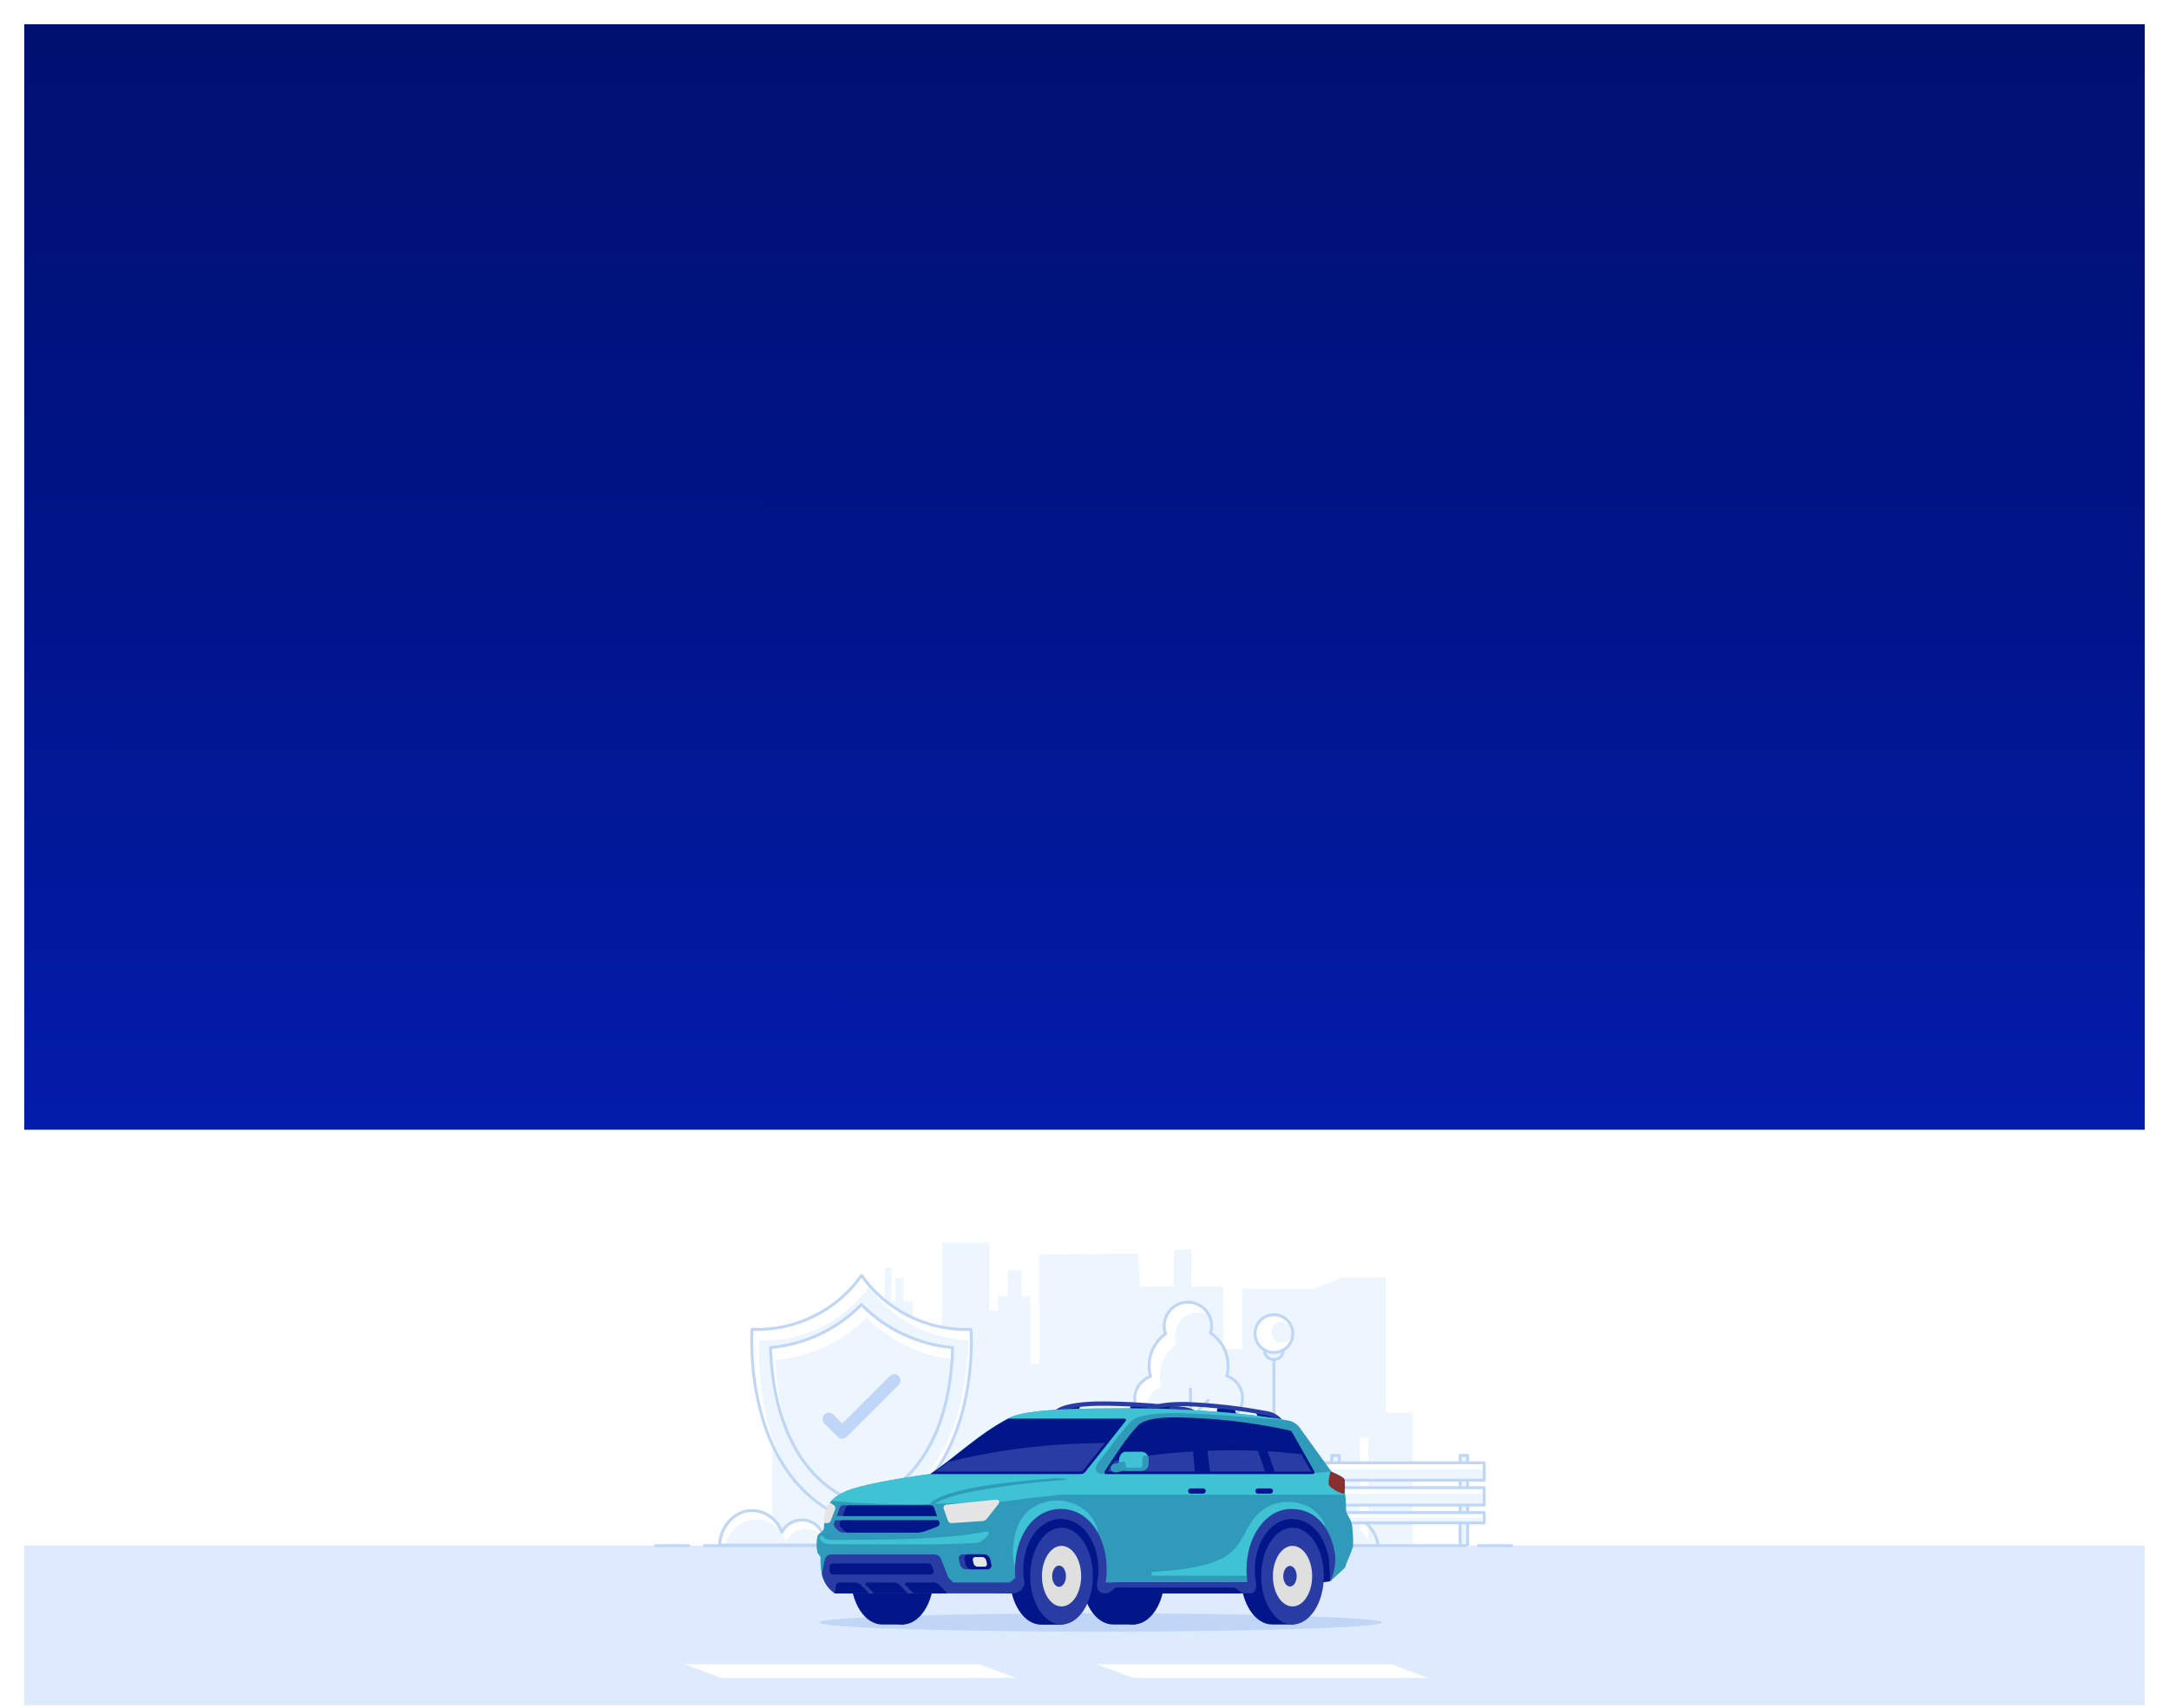 <?xml version="1.0" encoding="UTF-8"?>
<svg xmlns="http://www.w3.org/2000/svg" width="716" height="564" viewBox="0 0 716 564" fill="none">
  <rect x="8" y="371" width="700" height="192.308" fill="white"></rect>
  <g clip-path="url(#clip0_1_717)">
    <path d="M457.39 466.45V421.76H443.02L434.23 425.42H410.09V445.42H403.7V424.81H393.23V412.6H387.44V424.81H376.11L375.74 413.86L343.01 414.24L342.99 450.41H340.12V428.04H337.14V419.43H332.64V428L329.44 427.99V432.75H326.58V410.26H311.14V430.22H310.94V439.23H301.29V429.72H298.16V421.96H295.66V429.47H294.28V418.45H292.16V429.47H288.66V434.86H289.58V445.49H288.66V454.76H285.36V445.49H267.52V463.84H254.99V519.64L448.93 519.63V474.53H451.67V519.76H466.29V466.45H457.39Z" fill="#EDF5FF"></path>
    <path d="M420.53 448.9C422.253 448.9 423.65 447.503 423.65 445.78C423.65 444.057 422.253 442.66 420.53 442.66C418.807 442.66 417.41 444.057 417.41 445.78C417.41 447.503 418.807 448.9 420.53 448.9Z" fill="#EDF5FF" stroke="#BFD6F7" stroke-width="0.96" stroke-linecap="round" stroke-linejoin="round"></path>
    <path d="M420.53 501.22V448.9" stroke="#BFD6F7" stroke-width="0.96" stroke-linecap="round" stroke-linejoin="round"></path>
    <path d="M420.53 446.54C423.976 446.54 426.77 443.746 426.77 440.3C426.77 436.854 423.976 434.06 420.53 434.06C417.084 434.06 414.29 436.854 414.29 440.3C414.29 443.746 417.084 446.54 420.53 446.54Z" fill="white"></path>
    <path d="M422.16 436.43C421.467 436.658 420.861 437.095 420.426 437.681C419.991 438.267 419.748 438.973 419.729 439.703C419.711 440.432 419.918 441.149 420.323 441.757C420.728 442.364 421.311 442.831 421.992 443.094C422.672 443.357 423.418 443.403 424.126 443.227C424.834 443.05 425.47 442.659 425.947 442.106C426.424 441.554 426.719 440.868 426.791 440.142C426.863 439.416 426.709 438.685 426.35 438.05C425.203 437.008 423.71 436.43 422.16 436.43Z" fill="#EDF5FF"></path>
    <path d="M420.53 446.54C423.976 446.54 426.77 443.746 426.77 440.3C426.77 436.854 423.976 434.06 420.53 434.06C417.084 434.06 414.29 436.854 414.29 440.3C414.29 443.746 417.084 446.54 420.53 446.54Z" stroke="#BFD6F7" stroke-width="0.96" stroke-linecap="round" stroke-linejoin="round"></path>
    <path d="M422.9 497.16C424.213 496.328 425.736 495.887 427.29 495.89C429.358 495.89 431.351 496.665 432.874 498.063C434.398 499.461 435.342 501.38 435.52 503.44C437.233 502.512 439.151 502.027 441.1 502.03C443.716 502.033 446.258 502.906 448.323 504.512C450.389 506.118 451.862 508.365 452.51 510.9H399.4C398.909 510.445 398.578 509.845 398.454 509.187C398.331 508.529 398.422 507.849 398.714 507.248C399.007 506.646 399.485 506.154 400.079 505.845C400.672 505.535 401.349 505.425 402.01 505.53C402.816 505.53 403.611 505.717 404.333 506.077C405.055 506.436 405.684 506.957 406.17 507.6H408.48C408.628 506.898 408.884 506.223 409.24 505.6H410.67C410.871 504.679 411.255 503.809 411.8 503.04C412.844 502.441 414.027 502.127 415.23 502.13C416.607 502.122 417.953 502.534 419.09 503.31C419.185 502.37 419.443 501.453 419.85 500.6C420.35 500.787 420.827 501.032 421.27 501.33C421.416 499.816 421.98 498.372 422.9 497.16Z" fill="#EDF5FF"></path>
    <path d="M423.07 497C423.546 496.409 424.105 495.89 424.73 495.46C426.112 494.48 427.766 493.956 429.46 493.96C431.528 493.96 433.521 494.735 435.044 496.133C436.568 497.531 437.512 499.45 437.69 501.51C439.414 500.58 441.344 500.096 443.303 500.1C445.262 500.104 447.189 500.598 448.909 501.535C450.629 502.473 452.088 503.825 453.153 505.469C454.219 507.113 454.857 508.997 455.01 510.95" stroke="#BFD6F7" stroke-width="0.96" stroke-linecap="round" stroke-linejoin="round"></path>
    <path d="M410.24 461.7C410.24 460.072 409.736 458.485 408.798 457.154C407.86 455.824 406.533 454.817 405 454.27C405.689 451.623 405.537 448.827 404.566 446.271C403.595 443.714 401.852 441.522 399.58 440C399.81 439.241 399.927 438.453 399.93 437.66C399.857 435.612 398.993 433.673 397.518 432.25C396.043 430.827 394.074 430.031 392.025 430.031C389.976 430.031 388.007 430.827 386.532 432.25C385.058 433.673 384.193 435.612 384.12 437.66C384.122 438.545 384.271 439.424 384.56 440.26C382.372 441.836 380.719 444.046 379.825 446.59C378.931 449.134 378.839 451.891 379.56 454.49C378.166 454.973 376.936 455.838 376.009 456.985C375.081 458.132 374.494 459.517 374.314 460.981C374.134 462.445 374.368 463.931 374.989 465.268C375.611 466.606 376.595 467.743 377.83 468.55C377.292 469.631 377.011 470.822 377.01 472.03C377.01 474.128 377.843 476.14 379.327 477.623C380.81 479.107 382.822 479.94 384.92 479.94C385.949 479.943 386.969 479.743 387.92 479.35C389.847 480.883 392.194 481.794 394.65 481.963C397.107 482.131 399.556 481.548 401.674 480.292C403.791 479.036 405.477 477.165 406.507 474.929C407.537 472.693 407.862 470.196 407.44 467.77C408.322 467.024 409.03 466.095 409.514 465.046C409.998 463.997 410.245 462.855 410.24 461.7Z" fill="white"></path>
    <path d="M410.24 461.7C410.243 460.416 409.927 459.152 409.32 458.02C409.14 457.94 408.96 457.86 408.78 457.8C408.78 457.63 408.85 457.47 408.89 457.3C407.945 455.912 406.582 454.862 405 454.3C405.696 451.649 405.548 448.847 404.576 446.284C403.605 443.72 401.858 441.524 399.58 440C399.809 439.241 399.927 438.453 399.93 437.66C399.932 436.373 399.616 435.106 399.01 433.97C397.602 433.344 396.041 433.143 394.52 433.392C392.998 433.642 391.584 434.331 390.449 435.375C389.315 436.419 388.511 437.772 388.136 439.267C387.762 440.762 387.832 442.335 388.34 443.79C386.642 445.008 385.258 446.613 384.304 448.472C383.349 450.331 382.851 452.39 382.85 454.48C382.854 455.68 383.018 456.874 383.34 458.03C381.949 458.515 380.721 459.379 379.795 460.525C378.87 461.672 378.284 463.055 378.104 464.517C377.924 465.979 378.157 467.463 378.777 468.799C379.396 470.136 380.378 471.272 381.61 472.08C380.925 472.977 380.57 474.082 380.605 475.21C380.64 476.337 381.061 477.419 381.8 478.272C382.538 479.125 383.547 479.698 384.658 479.895C385.769 480.091 386.914 479.899 387.9 479.35C389.827 480.883 392.174 481.794 394.63 481.963C397.087 482.131 399.536 481.548 401.654 480.292C403.771 479.036 405.457 477.165 406.487 474.929C407.517 472.692 407.842 470.196 407.42 467.77C408.306 467.026 409.017 466.097 409.505 465.048C409.992 464 410.243 462.857 410.24 461.7Z" fill="#EDF5FF"></path>
    <path d="M410.16 461.62C410.161 460.009 409.664 458.437 408.737 457.119C407.809 455.801 406.497 454.803 404.98 454.26C405.257 453.182 405.398 452.073 405.4 450.96C405.404 448.816 404.877 446.704 403.867 444.813C402.857 442.921 401.394 441.309 399.61 440.12C399.839 439.371 399.957 438.593 399.96 437.81C399.967 436.668 399.723 435.537 399.247 434.499C398.77 433.461 398.072 432.539 397.202 431.799C396.332 431.059 395.31 430.518 394.208 430.215C393.107 429.912 391.952 429.853 390.826 430.044C389.699 430.234 388.628 430.669 387.687 431.317C386.746 431.965 385.959 432.812 385.38 433.796C384.801 434.781 384.444 435.881 384.336 437.018C384.227 438.156 384.368 439.303 384.75 440.38C382.579 441.934 380.939 444.12 380.053 446.639C379.167 449.158 379.079 451.889 379.8 454.46C378.423 454.941 377.207 455.799 376.292 456.935C375.376 458.071 374.797 459.44 374.619 460.889C374.441 462.337 374.672 463.806 375.285 465.13C375.898 466.454 376.87 467.58 378.09 468.38C377.383 469.805 377.128 471.413 377.36 472.987C377.591 474.561 378.298 476.027 379.385 477.189C380.473 478.35 381.889 479.152 383.445 479.486C385.001 479.821 386.621 479.672 388.09 479.06C389.856 480.474 391.986 481.36 394.235 481.616C396.483 481.871 398.758 481.486 400.796 480.504C402.835 479.523 404.554 477.985 405.757 476.068C406.959 474.151 407.594 471.933 407.59 469.67C407.591 468.976 407.531 468.283 407.41 467.6C408.277 466.864 408.972 465.948 409.448 464.915C409.923 463.882 410.166 462.757 410.16 461.62Z" stroke="#BFD6F7" stroke-width="0.96" stroke-linecap="round" stroke-linejoin="round"></path>
    <path d="M392.99 458.57V494.72" stroke="#BFD6F7" stroke-width="0.96" stroke-miterlimit="10" stroke-linecap="round"></path>
    <path d="M393.24 467.94L398.81 462.37" stroke="#BFD6F7" stroke-width="0.96" stroke-miterlimit="10" stroke-linecap="round"></path>
    <path d="M442.11 480.54H439.64V510.32H442.11V480.54Z" fill="#EDF5FF" stroke="#BFD6F7" stroke-width="0.96" stroke-linecap="round" stroke-linejoin="round"></path>
    <path d="M484.46 480.54H481.99V510.32H484.46V480.54Z" fill="#EDF5FF" stroke="#BFD6F7" stroke-width="0.96" stroke-linecap="round" stroke-linejoin="round"></path>
    <path d="M489.95 482.96H434.91V488.71H489.95V482.96Z" fill="white"></path>
    <path d="M489.95 485.11H437V488.71H489.95V485.11Z" fill="#EDF5FF"></path>
    <path d="M489.95 491.18H434.91V496.93H489.95V491.18Z" fill="white"></path>
    <path d="M489.95 493.22H437V496.94H489.95V493.22Z" fill="#EDF5FF"></path>
    <path d="M489.95 499.41H434.91V502.8H489.95V499.41Z" fill="white"></path>
    <path d="M489.95 501.1H437V502.79H489.95V501.1Z" fill="#EDF5FF"></path>
    <path d="M489.95 482.96H434.91V488.71H489.95V482.96Z" stroke="#BFD6F7" stroke-width="0.96" stroke-linecap="round" stroke-linejoin="round"></path>
    <path d="M489.95 491.18H434.91V496.93H489.95V491.18Z" stroke="#BFD6F7" stroke-width="0.96" stroke-linecap="round" stroke-linejoin="round"></path>
    <path d="M489.95 499.41H434.91V502.8H489.95V499.41Z" stroke="#BFD6F7" stroke-width="0.96" stroke-linecap="round" stroke-linejoin="round"></path>
    <path d="M237.58 510.14C237.58 504.45 242.29 498.73 248.09 498.73C250.3 498.722 252.457 499.412 254.253 500.701C256.048 501.99 257.391 503.813 258.09 505.91C258.721 504.655 259.696 503.604 260.901 502.881C262.106 502.158 263.491 501.792 264.896 501.825C266.301 501.859 267.668 502.29 268.837 503.07C270.006 503.85 270.929 504.946 271.5 506.23C271.835 507.514 272.076 508.821 272.22 510.14H237.58Z" fill="white"></path>
    <path d="M239.07 511.64H272.6C272.456 510.318 272.219 509.008 271.89 507.72C271.82 507.57 271.75 507.41 271.67 507.26C270.862 506.359 269.847 505.669 268.712 505.249C267.577 504.83 266.356 504.695 265.157 504.854C263.957 505.014 262.815 505.464 261.829 506.166C260.843 506.867 260.044 507.799 259.5 508.88C259.285 508.228 259.007 507.598 258.67 507C258.6 507.12 257.95 506.07 257.61 505.46C256.614 504.27 255.369 503.314 253.962 502.659C252.555 502.004 251.022 501.666 249.47 501.67C244.18 501.7 239.79 506.48 239.07 511.64Z" fill="#EDF5FF"></path>
    <path d="M237.58 510.14C237.58 504.45 242.29 498.73 248.09 498.73C250.3 498.722 252.457 499.412 254.253 500.701C256.048 501.99 257.391 503.813 258.09 505.91C258.721 504.655 259.696 503.604 260.901 502.881C262.106 502.158 263.491 501.792 264.896 501.825C266.301 501.859 267.668 502.29 268.837 503.07C270.006 503.85 270.929 504.946 271.5 506.23C271.835 507.514 272.076 508.821 272.22 510.14H237.58Z" stroke="#BFD6F7" stroke-width="0.96" stroke-linecap="round" stroke-linejoin="round"></path>
    <path d="M720.67 510.32H-4V604.64H720.67V510.32Z" fill="#DEEBFF"></path>
    <path d="M232.48 510.32H483.65" stroke="#BFD6F7" stroke-width="0.96" stroke-linecap="round" stroke-linejoin="round"></path>
    <path d="M498.99 510.32H487.99" stroke="#BFD6F7" stroke-width="0.96" stroke-linecap="round" stroke-linejoin="round"></path>
    <path d="M227.34 510.32H216.34" stroke="#BFD6F7" stroke-width="0.96" stroke-linecap="round" stroke-linejoin="round"></path>
    <path d="M363.35 538.71C414.652 538.71 456.24 537.353 456.24 535.68C456.24 534.006 414.652 532.65 363.35 532.65C312.048 532.65 270.46 534.006 270.46 535.68C270.46 537.353 312.048 538.71 363.35 538.71Z" fill="#BFD6F7"></path>
    <path d="M335.34 553.99H238.02L225.88 549.44H323.19L335.34 553.99Z" fill="white"></path>
    <path d="M471.41 553.99H374.09L361.95 549.44H459.27L471.41 553.99Z" fill="white"></path>
    <path d="M284.4 503.14C244.2 491.52 248.27 438.91 248.27 438.91C255.295 439.18 262.277 437.696 268.585 434.591C274.892 431.487 280.328 426.861 284.4 421.13C288.472 426.861 293.907 431.487 300.215 434.591C306.523 437.696 313.505 439.18 320.53 438.91C320.53 438.91 324.61 491.52 284.4 503.14Z" fill="white"></path>
    <path d="M319.6 442.56C313.136 442.302 306.816 440.566 301.127 437.485C295.438 434.405 290.53 430.062 286.78 424.79C282.708 430.516 277.275 435.139 270.972 438.243C264.668 441.347 257.691 442.834 250.67 442.57C250.67 442.57 248.82 466.46 259.93 485.57C265.762 493.355 274.014 498.982 283.39 501.57C315.86 492.25 319.43 456.09 319.6 442.56Z" fill="#EDF5FF"></path>
    <path d="M284.41 496.68C258.21 487.88 254.67 457.51 254.36 444.92C265.727 443.893 276.36 438.86 284.36 430.72C292.385 438.877 303.052 443.911 314.45 444.92C314.26 457.55 310.88 487.81 284.41 496.68Z" fill="white"></path>
    <path d="M314.37 448.78C303.666 447.463 293.708 442.614 286.07 435C278.027 443.049 267.405 448.006 256.07 449C256.24 455.57 257.31 467 262.14 477.66C266.6 485.83 273.57 493.11 284.46 496.72C308.86 488.6 313.61 462.53 314.37 448.78Z" fill="#EDF5FF"></path>
    <path d="M284.4 503.14C244.2 491.52 248.27 438.91 248.27 438.91C255.295 439.18 262.277 437.696 268.585 434.591C274.892 431.487 280.328 426.861 284.4 421.13C288.472 426.861 293.907 431.487 300.215 434.591C306.523 437.696 313.505 439.18 320.53 438.91C320.53 438.91 324.61 491.52 284.4 503.14Z" stroke="#BFD6F7" stroke-width="0.96" stroke-linecap="round" stroke-linejoin="round"></path>
    <path d="M284.41 496.68C258.21 487.88 254.67 457.51 254.36 444.92C265.727 443.893 276.36 438.86 284.36 430.72C292.385 438.877 303.052 443.911 314.45 444.92C314.26 457.55 310.88 487.81 284.41 496.68Z" stroke="#BFD6F7" stroke-width="0.96" stroke-linecap="round" stroke-linejoin="round"></path>
    <path d="M278.03 475C277.757 475 277.486 474.947 277.234 474.842C276.982 474.737 276.753 474.584 276.56 474.39L272.15 470C271.759 469.61 271.539 469.081 271.538 468.529C271.537 467.976 271.755 467.446 272.145 467.055C272.535 466.664 273.064 466.444 273.616 466.443C274.169 466.442 274.699 466.66 275.09 467.05L278.03 470L293.76 454.27C294.154 453.901 294.676 453.699 295.216 453.708C295.756 453.717 296.271 453.935 296.653 454.317C297.035 454.699 297.253 455.214 297.262 455.754C297.271 456.294 297.069 456.816 296.7 457.21L279.5 474.41C279.306 474.601 279.077 474.751 278.824 474.853C278.572 474.954 278.302 475.004 278.03 475Z" fill="#BFD6F7"></path>
    <path fill-rule="evenodd" clip-rule="evenodd" d="M378.4 464.51L373.16 464.27L372.97 466.26L378.71 466.68L378.4 464.51Z" fill="#001689"></path>
    <path fill-rule="evenodd" clip-rule="evenodd" d="M379.32 464.47L374.08 464.23L374.5 466.19L380.24 466.62L379.32 464.47Z" fill="#001689"></path>
    <path fill-rule="evenodd" clip-rule="evenodd" d="M393.44 465.95L386.73 464.87L387.82 467.13L394.18 467.6L393.44 465.95Z" fill="#343434"></path>
    <path fill-rule="evenodd" clip-rule="evenodd" d="M394.23 465.92L387.52 464.83L388.61 467.1L394.97 467.56L394.23 465.92Z" fill="#1B1B1B"></path>
    <path fill-rule="evenodd" clip-rule="evenodd" d="M349.94 465.06L356.74 464.18L355.44 466.41L349.04 466.68L349.94 465.06Z" fill="#001689"></path>
    <path fill-rule="evenodd" clip-rule="evenodd" d="M349.17 466.85C349.026 466.983 348.837 467.058 348.64 467.058C348.443 467.058 348.254 466.983 348.11 466.85C348.041 466.786 347.986 466.709 347.948 466.623C347.91 466.537 347.891 466.444 347.891 466.35C347.891 466.256 347.91 466.163 347.948 466.077C347.986 465.991 348.041 465.914 348.11 465.85C350.22 463.71 355.81 462.85 362.36 462.7C372.005 462.661 381.642 463.289 391.2 464.58C392.076 464.704 392.928 464.957 393.73 465.33C394.513 465.7 395.233 466.193 395.86 466.79C395.933 466.851 395.993 466.927 396.033 467.014C396.074 467.1 396.095 467.194 396.095 467.29C396.095 467.385 396.074 467.48 396.033 467.566C395.993 467.653 395.933 467.729 395.86 467.79C395.717 467.923 395.53 467.997 395.335 467.997C395.14 467.997 394.953 467.923 394.81 467.79C394.295 467.311 393.708 466.916 393.07 466.62C392.414 466.305 391.712 466.096 390.99 466C381.522 464.715 371.975 464.09 362.42 464.13C356.17 464.3 350.96 465 349.17 466.85Z" fill="#293CA3"></path>
    <path fill-rule="evenodd" clip-rule="evenodd" d="M406.74 465.35L401.85 464.89L401.6 466.86L406.94 467.53L406.74 465.35Z" fill="#001689"></path>
    <path fill-rule="evenodd" clip-rule="evenodd" d="M407.6 465.35L402.72 464.89L403.02 466.87L408.37 467.53L407.6 465.35Z" fill="#001689"></path>
    <path fill-rule="evenodd" clip-rule="evenodd" d="M420.71 467.44L414.5 466.06L415.42 468.37L421.34 469.11L420.71 467.44Z" fill="#001689"></path>
    <path fill-rule="evenodd" clip-rule="evenodd" d="M421.45 467.44L415.24 466.06L416.16 468.37L422.08 469.11L421.45 467.44Z" fill="#001689"></path>
    <path fill-rule="evenodd" clip-rule="evenodd" d="M380.15 464.68L386.53 464.09L385.23 466.26H379.25L380.15 464.68Z" fill="#001689"></path>
    <path fill-rule="evenodd" clip-rule="evenodd" d="M379.36 466.43C379.296 466.498 379.218 466.552 379.132 466.589C379.046 466.625 378.954 466.644 378.86 466.644C378.766 466.644 378.674 466.625 378.588 466.589C378.502 466.552 378.424 466.498 378.36 466.43C378.228 466.297 378.154 466.117 378.154 465.93C378.154 465.743 378.228 465.563 378.36 465.43C380.41 463.38 385.66 462.78 391.79 462.89C400.815 463.26 409.799 464.3 418.67 466C419.487 466.161 420.274 466.452 421 466.86C421.726 467.264 422.382 467.784 422.94 468.4C423.001 468.469 423.048 468.549 423.078 468.636C423.108 468.723 423.121 468.815 423.115 468.907C423.109 468.999 423.086 469.089 423.046 469.172C423.005 469.255 422.949 469.329 422.88 469.39C422.811 469.451 422.731 469.498 422.644 469.528C422.557 469.558 422.464 469.57 422.373 469.565C422.281 469.559 422.191 469.536 422.108 469.495C422.025 469.455 421.951 469.399 421.89 469.33C421.44 468.829 420.909 468.407 420.32 468.08C419.721 467.745 419.073 467.506 418.4 467.37C409.622 465.684 400.731 464.651 391.8 464.28C385.99 464.19 381.1 464.69 379.36 466.43Z" fill="#293CA3"></path>
    <path fill-rule="evenodd" clip-rule="evenodd" d="M374.14 536.35H367.42C361.71 536.35 357.08 529.21 357.08 520.35C357.08 511.49 361.71 504.4 367.42 504.4H374.14C380.36 504.45 380.57 536.35 374.14 536.35Z" fill="#001689"></path>
    <path fill-rule="evenodd" clip-rule="evenodd" d="M374.15 536.35C379.84 536.35 384.48 529.19 384.48 520.35C384.48 511.51 379.84 504.4 374.15 504.4C368.46 504.4 363.81 511.57 363.81 520.35C363.81 529.13 368.45 536.35 374.15 536.35Z" fill="#001689"></path>
    <path fill-rule="evenodd" clip-rule="evenodd" d="M297.92 536.35H291.19C285.48 536.35 280.85 529.21 280.85 520.35C280.85 511.49 285.48 504.4 291.19 504.4H297.92C304.14 504.45 304.34 536.35 297.92 536.35Z" fill="#001689"></path>
    <path fill-rule="evenodd" clip-rule="evenodd" d="M297.92 536.35C303.61 536.35 308.26 529.19 308.26 520.35C308.26 511.51 303.61 504.4 297.92 504.4C292.23 504.4 287.58 511.57 287.58 520.35C287.58 529.13 292.22 536.35 297.92 536.35Z" fill="#001689"></path>
    <path fill-rule="evenodd" clip-rule="evenodd" d="M328.32 526.06L412.1 526.05L439.16 522.06L439.24 496.83H328.32V526.06Z" fill="#001689"></path>
    <path fill-rule="evenodd" clip-rule="evenodd" d="M350.42 504.45H343.67C337.96 504.45 333.33 511.59 333.33 520.4C333.33 529.21 337.96 536.4 343.67 536.4H350.39C356.67 536.35 356.85 504.45 350.42 504.45Z" fill="#001689"></path>
    <path fill-rule="evenodd" clip-rule="evenodd" d="M350.42 536.35C356.12 536.35 360.76 529.19 360.76 520.35C360.76 511.51 356.12 504.4 350.42 504.4C344.72 504.4 340.08 511.57 340.08 520.35C340.08 529.13 344.73 536.35 350.42 536.35Z" fill="#293CA3"></path>
    <path fill-rule="evenodd" clip-rule="evenodd" d="M350.42 530.39C353.99 530.39 356.9 525.91 356.9 520.39C356.9 514.87 353.99 510.39 350.42 510.39C346.85 510.39 343.95 514.88 343.95 520.39C343.95 525.9 346.86 530.39 350.42 530.39Z" fill="#DFDFDF"></path>
    <path fill-rule="evenodd" clip-rule="evenodd" d="M349.6 523.92C350.86 523.92 351.88 522.34 351.88 520.4C351.88 518.46 350.88 516.89 349.6 516.89C348.32 516.89 347.32 518.47 347.32 520.4C347.32 522.33 348.35 523.92 349.6 523.92Z" fill="#293CA3"></path>
    <path fill-rule="evenodd" clip-rule="evenodd" d="M426.67 536.35H419.95C414.23 536.35 409.61 529.21 409.61 520.35C409.61 511.49 414.23 504.4 419.95 504.4H426.67C432.87 504.45 433.07 536.35 426.67 536.35Z" fill="#001689"></path>
    <path fill-rule="evenodd" clip-rule="evenodd" d="M426.67 536.35C432.37 536.35 437.01 529.19 437.01 520.35C437.01 511.51 432.37 504.4 426.67 504.4C420.97 504.4 416.33 511.57 416.33 520.35C416.33 529.13 420.96 536.35 426.67 536.35Z" fill="#293CA3"></path>
    <path fill-rule="evenodd" clip-rule="evenodd" d="M426.67 530.39C430.24 530.39 433.15 525.9 433.15 520.39C433.15 514.88 430.24 510.39 426.67 510.39C423.1 510.39 420.19 514.88 420.19 520.39C420.19 525.9 423.08 530.39 426.67 530.39Z" fill="#DFDFDF"></path>
    <path fill-rule="evenodd" clip-rule="evenodd" d="M425.83 523.81C427.05 523.81 428.04 522.28 428.04 520.4C428.04 518.52 427.04 517 425.83 517C424.62 517 423.62 518.53 423.62 520.4C423.62 522.27 424.61 523.81 425.83 523.81Z" fill="#293CA3"></path>
    <path d="M411.08 523.05H365.93V526.05H411.08V523.05Z" fill="#001689"></path>
    <path fill-rule="evenodd" clip-rule="evenodd" d="M425.13 469C408.85 466 387.41 465 371.99 465C359.31 465 339.44 465 333.49 468C323.17 473.29 316.12 480.6 307.07 486.66C295.84 488.2 283.55 490.35 278.81 492.55C272.59 495.45 272.53 498.16 271.93 504.75C271.84 505.75 270.21 506.12 269.85 507.21C269.453 508.971 269.453 510.799 269.85 512.56C270 513.12 270.85 513.69 270.85 514.27C270.66 519.43 271.91 523.57 275.55 526.02H332.31L335.22 522.45H337.92C337.642 521.094 337.501 519.714 337.5 518.33C337.5 509.02 342.56 501.2 350.19 501.2C357.82 501.2 362.89 509.02 362.89 518.33C362.891 519.547 362.784 520.762 362.57 521.96L364.57 526.02L368.91 522.45H411.62L413.96 518.33C413.96 509.02 419.02 501.2 426.65 501.2C433.19 501.2 437.55 507.03 438.98 514.48L439.2 522.03L444 517.6C444.89 514.81 445.77 513.42 446.66 510.6C446.741 508.197 446.621 505.792 446.3 503.41C446.222 502.948 446.077 502.5 445.87 502.08C445.37 501.08 444.43 499.31 444.41 499.08C444.21 496.75 444.41 494.98 443.9 492.84C443.59 491.57 444.07 489.64 443.9 488.52C443.75 487.71 439.84 486.16 439.45 485.79L429.05 471.39C428.597 470.742 428.015 470.196 427.34 469.784C426.666 469.373 425.913 469.106 425.13 469Z" fill="#2F9ABA"></path>
    <path fill-rule="evenodd" clip-rule="evenodd" d="M417.83 497.86C421.83 495.27 427.42 495.35 431.54 497.27C435.38 499.06 438.21 503.7 437.06 504.27C436.12 504.78 434.83 502.67 432.44 501.65C428.74 500.09 423.31 499.38 419.44 501.33C413.06 504.53 414.31 517.07 411.26 517.08C408.21 517.09 408.84 503.6 417.83 497.86Z" fill="#3EC2D4"></path>
    <path fill-rule="evenodd" clip-rule="evenodd" d="M340.67 497.92C343.117 496.292 345.991 495.423 348.93 495.423C351.869 495.423 354.743 496.292 357.19 497.92C360.82 500.3 362.55 504.44 362.44 506.01C362.36 507.09 358.92 503.42 355.22 501.87C351.52 500.32 346.56 499.72 343.31 501.36C336.93 504.56 336.41 518.5 335.13 517.11C333.85 515.72 333.28 502.68 340.67 497.92Z" fill="#3EC2D4"></path>
    <path fill-rule="evenodd" clip-rule="evenodd" d="M425.13 469C408.85 466 387.41 465 371.99 465C359.31 465 339.44 465 333.49 468C323.17 473.29 316.12 480.6 307.07 486.66C295.84 488.2 283.55 490.35 278.81 492.55C277.154 493.239 275.656 494.26 274.41 495.55C285.865 496.54 297.367 496.874 308.86 496.55C318.93 495.96 326.86 496.55 334.86 495.3C340.92 494.36 345.94 494.08 350.01 493.5H444.01C443.897 492.947 443.873 492.38 443.94 491.82L439.39 485.82L431.3 486.64H363.67C361.98 486.64 360.86 484.99 362.72 482.64C366.46 477.94 368.58 474.58 373.17 469.49C377.6 464.64 399.27 466.84 425.13 469Z" fill="#3EC2D4"></path>
    <path fill-rule="evenodd" clip-rule="evenodd" d="M413.72 520.28C413.15 514.04 415.6 505.38 419.36 500.45C417.52 501.72 412.53 503.12 411.78 504.59C407.71 512.67 405.21 517.43 380.6 519C380.45 519.019 380.313 519.092 380.213 519.205C380.114 519.318 380.059 519.464 380.059 519.615C380.059 519.766 380.114 519.911 380.213 520.025C380.313 520.138 380.45 520.211 380.6 520.23L413.72 520.28Z" fill="#3EC2D4"></path>
    <path fill-rule="evenodd" clip-rule="evenodd" d="M443.86 492.92C444.004 491.484 444.004 490.036 443.86 488.6C443.67 487.54 439.86 486.13 439.41 485.87C438.96 485.61 438.41 489.36 438.61 490.15C438.89 491.35 443.86 493.92 443.86 492.92Z" fill="#8A2F2F"></path>
    <path fill-rule="evenodd" clip-rule="evenodd" d="M332.85 468.37C322.85 473.63 315.94 480.76 307.09 486.69H356.76C357.046 486.694 357.33 486.632 357.588 486.509C357.847 486.386 358.073 486.205 358.25 485.98L371.5 469.27C371.89 468.79 371.74 468.37 370.97 468.37H332.85Z" fill="#001689"></path>
    <path fill-rule="evenodd" clip-rule="evenodd" d="M335.41 522.48H338.2C337.922 521.124 337.781 519.744 337.78 518.36C337.78 509.05 343.03 501.51 350.19 501.51C357.35 501.51 362.61 509.05 362.61 518.36C362.612 519.727 362.475 521.091 362.2 522.43C361.77 524.54 363.04 526.05 364.08 526.05C364.912 523.571 365.334 520.974 365.33 518.36C365.33 507.22 359.33 498.2 350.19 498.2C341.05 498.2 335.06 507.2 335.06 518.36C335.059 519.741 335.176 521.119 335.41 522.48Z" fill="#293CA3"></path>
    <path fill-rule="evenodd" clip-rule="evenodd" d="M411.86 522.67L412.8 526.05C414.8 526.05 414.8 523.36 414.61 522.49C414.335 521.131 414.198 519.747 414.2 518.36C414.2 509.05 419.75 501.51 426.33 501.51C432.91 501.51 437.23 507.06 438.66 514.51L439.16 522.06C440.352 519.518 440.908 516.724 440.78 513.92C439.78 505.26 434.83 498.2 426.33 498.2C417.83 498.2 411.48 507.2 411.48 518.36C411.478 519.805 411.606 521.247 411.86 522.67Z" fill="#293CA3"></path>
    <path fill-rule="evenodd" clip-rule="evenodd" d="M272.33 522.48C273.073 523.934 274.183 525.168 275.55 526.06H334.55C335.496 526.021 336.394 525.636 337.075 524.977C337.755 524.319 338.17 523.434 338.24 522.49L335.24 520.82L333.36 522.49H314.67L313.05 520.82L310.76 515.02C310.609 514.494 310.289 514.032 309.85 513.705C309.412 513.378 308.877 513.204 308.33 513.21H274.8C274.225 513.141 273.645 513.288 273.172 513.623C272.699 513.957 272.367 514.455 272.24 515.02L271.29 519.72C271.514 520.679 271.849 521.609 272.29 522.49L272.33 522.48ZM363.67 522.48L364.08 526.05H365.21C365.719 526.037 366.207 525.846 366.59 525.51L370.27 522.51L363.67 522.48ZM405.13 522.48L410.13 526.05H413.08L414.14 522.48H405.13Z" fill="#293CA3"></path>
    <path fill-rule="evenodd" clip-rule="evenodd" d="M425.67 472.28C415.767 470.113 405.703 468.755 395.58 468.22C389.7 467.96 378.78 467.22 375.53 470.76C371.71 474.86 368.02 480.62 364.72 485.69C364.42 486.17 364.64 486.69 365.12 486.69H433.36C433.458 486.688 433.553 486.663 433.638 486.615C433.724 486.568 433.796 486.5 433.848 486.418C433.901 486.335 433.932 486.241 433.939 486.144C433.947 486.047 433.93 485.949 433.89 485.86L426.55 472.93C426.466 472.759 426.342 472.611 426.189 472.498C426.036 472.385 425.858 472.31 425.67 472.28Z" fill="#001689"></path>
    <path fill-rule="evenodd" clip-rule="evenodd" d="M365.58 485.84H394.41L392.99 468.94C387.65 468.71 378.7 468.55 376.1 471.34C372.1 475.59 368.76 480.93 365.58 485.84ZM308.81 485.84C311.58 483.91 314.23 481.84 316.88 479.73C321.588 475.824 326.604 472.306 331.88 469.21H370.47L357.59 485.45C357.493 485.576 357.367 485.678 357.222 485.746C357.078 485.814 356.919 485.846 356.76 485.84H308.81ZM399.44 485.84H417.6L412.47 470.74L411.11 470.55C406.55 469.92 401.9 469.41 397.29 469.15L399.44 485.84ZM420.8 485.84L415.61 471.22C418.9 471.74 422.2 472.36 425.44 473.1C425.514 473.104 425.584 473.13 425.643 473.174C425.702 473.219 425.746 473.28 425.77 473.35L432.86 485.84H420.8Z" fill="#001689"></path>
    <path fill-rule="evenodd" clip-rule="evenodd" d="M365.58 485.84H394.41L393.85 479.22L391.14 479.39C383.34 479.939 375.575 480.911 367.88 482.3C367.1 483.49 366.33 484.68 365.58 485.84ZM308.81 485.84H356.76C356.919 485.846 357.078 485.814 357.222 485.746C357.367 485.678 357.493 485.576 357.59 485.45L364.75 476.45C359.64 476.45 354.39 476.63 349.02 477.02C336.928 477.842 324.932 479.726 313.17 482.65C311.74 483.75 310.29 484.83 308.81 485.86V485.84ZM398.56 479C404.3 478.78 409.89 478.79 415.27 479L417.6 485.85H399.44L398.56 478.99V479ZM418.42 479.16C422.27 479.37 426.01 479.7 429.61 480.16L432.86 485.89H420.8L418.42 479.16Z" fill="#293CA3"></path>
    <path fill-rule="evenodd" clip-rule="evenodd" d="M275.67 501.94H309.78L310.07 502.79C310.26 503.34 309.7 503.88 309.07 504.11L306.45 505.11C305.257 505.642 303.975 505.944 302.67 506H278.25C277.888 505.988 277.534 505.899 277.21 505.738C276.885 505.578 276.599 505.35 276.37 505.07L275.5 504.07C275.361 503.882 275.277 503.659 275.256 503.427C275.235 503.194 275.278 502.96 275.38 502.75L275.68 501.9L275.67 501.94ZM278.21 497.01H307.21C307.458 497.002 307.701 497.079 307.899 497.228C308.097 497.378 308.239 497.59 308.3 497.83L309.3 500.54H276.19L277.19 497.83C277.257 497.603 277.391 497.402 277.575 497.254C277.759 497.105 277.984 497.017 278.22 497L278.21 497.01Z" fill="#293CA3"></path>
    <path fill-rule="evenodd" clip-rule="evenodd" d="M277.67 501.94H309.83L310.12 502.79C310.31 503.34 309.75 503.88 309.12 504.11L306.5 505.11C305.292 505.649 303.992 505.951 302.67 506H280.17C279.809 505.988 279.454 505.898 279.13 505.738C278.805 505.578 278.519 505.35 278.29 505.07L277.42 504.07C277.281 503.882 277.197 503.659 277.176 503.427C277.155 503.194 277.198 502.96 277.3 502.75L277.6 501.9L277.67 501.94ZM278.17 500.54L279.17 497.83C279.239 497.6 279.378 497.397 279.568 497.25C279.758 497.102 279.99 497.019 280.23 497.01H307.23C307.478 497.002 307.721 497.079 307.919 497.228C308.117 497.377 308.259 497.59 308.32 497.83L309.32 500.54H278.17Z" fill="#001689"></path>
    <path fill-rule="evenodd" clip-rule="evenodd" d="M299.39 522.48H308.32C308.648 522.497 308.97 522.581 309.265 522.725C309.561 522.869 309.824 523.072 310.04 523.32L312.7 526.06H301.55L298.99 523.43C298.894 523.359 298.825 523.259 298.793 523.144C298.761 523.029 298.769 522.907 298.815 522.797C298.862 522.688 298.943 522.597 299.048 522.539C299.152 522.481 299.273 522.461 299.39 522.48ZM277.05 522.48H282.22C282.593 522.476 282.963 522.548 283.307 522.693C283.651 522.837 283.962 523.051 284.22 523.32L286.88 526.06H275.55L276 523.42C276.016 523.156 276.135 522.91 276.331 522.734C276.528 522.557 276.786 522.466 277.05 522.48ZM286.3 522.48C286.188 522.471 286.077 522.497 285.981 522.555C285.885 522.613 285.81 522.7 285.767 522.803C285.723 522.906 285.714 523.021 285.74 523.13C285.766 523.239 285.825 523.337 285.91 523.41L288.49 526.06H299.67L297.01 523.32C296.799 523.059 296.532 522.849 296.229 522.703C295.927 522.558 295.596 522.482 295.26 522.48H286.3Z" fill="#001689"></path>
    <path fill-rule="evenodd" clip-rule="evenodd" d="M274.86 519.84H307.19C307.75 519.84 308.34 519.2 308.19 518.67L307.68 517.24C307.581 516.967 307.406 516.728 307.175 516.551C306.945 516.374 306.669 516.266 306.38 516.24H274.86C274.595 516.24 274.34 516.345 274.153 516.533C273.965 516.72 273.86 516.975 273.86 517.24V518.82C273.857 518.953 273.881 519.085 273.93 519.209C273.979 519.332 274.053 519.445 274.146 519.54C274.239 519.635 274.35 519.711 274.473 519.762C274.595 519.814 274.727 519.84 274.86 519.84Z" fill="#001689"></path>
    <path fill-rule="evenodd" clip-rule="evenodd" d="M276.81 519.84H307.19C307.75 519.84 308.34 519.2 308.19 518.67L307.68 517.24C307.581 516.967 307.406 516.728 307.175 516.551C306.945 516.374 306.669 516.266 306.38 516.24H276.81C276.545 516.24 276.29 516.345 276.103 516.533C275.915 516.72 275.81 516.975 275.81 517.24V518.82C275.807 518.953 275.831 519.085 275.88 519.209C275.929 519.332 276.003 519.445 276.096 519.54C276.189 519.635 276.3 519.711 276.423 519.762C276.545 519.814 276.677 519.84 276.81 519.84Z" fill="#001689"></path>
    <path fill-rule="evenodd" clip-rule="evenodd" d="M317.82 513.2H324.82C325.285 513.224 325.73 513.396 326.09 513.691C326.449 513.986 326.705 514.389 326.82 514.84L327.19 516.49C327.247 516.685 327.257 516.892 327.219 517.092C327.181 517.292 327.096 517.48 326.971 517.641C326.846 517.802 326.685 517.931 326.5 518.018C326.316 518.105 326.114 518.146 325.91 518.14H318.91C318.444 518.115 317.998 517.942 317.638 517.645C317.278 517.348 317.023 516.943 316.91 516.49L316.54 514.84C316.483 514.645 316.473 514.439 316.511 514.239C316.549 514.039 316.634 513.852 316.759 513.691C316.884 513.531 317.046 513.403 317.23 513.317C317.415 513.232 317.617 513.192 317.82 513.2Z" fill="#293CA3"></path>
    <path fill-rule="evenodd" clip-rule="evenodd" d="M319.67 513.2H324.85C325.315 513.224 325.76 513.396 326.119 513.691C326.479 513.986 326.735 514.389 326.85 514.84L327.22 516.49C327.277 516.685 327.287 516.892 327.249 517.092C327.211 517.292 327.126 517.48 327.001 517.641C326.876 517.802 326.715 517.931 326.53 518.018C326.346 518.105 326.144 518.146 325.94 518.14H320.76C320.294 518.115 319.848 517.942 319.488 517.645C319.128 517.348 318.873 516.943 318.76 516.49L318.39 514.84C318.333 514.645 318.323 514.439 318.361 514.239C318.399 514.039 318.484 513.852 318.609 513.691C318.734 513.531 318.896 513.403 319.08 513.317C319.265 513.232 319.467 513.192 319.67 513.2Z" fill="#001689"></path>
    <path fill-rule="evenodd" clip-rule="evenodd" d="M321.93 514.07H324.24C324.542 514.084 324.831 514.195 325.065 514.386C325.299 514.576 325.465 514.837 325.54 515.13L325.78 516.2C325.816 516.326 325.822 516.459 325.797 516.588C325.772 516.718 325.717 516.839 325.636 516.942C325.555 517.046 325.451 517.129 325.331 517.184C325.212 517.239 325.081 517.265 324.95 517.26H322.67C322.37 517.245 322.082 517.134 321.85 516.943C321.617 516.752 321.453 516.492 321.38 516.2L321.14 515.13C321.104 515.007 321.098 514.877 321.121 514.751C321.144 514.626 321.195 514.507 321.272 514.404C321.348 514.301 321.448 514.218 321.562 514.16C321.676 514.102 321.802 514.071 321.93 514.07Z" fill="#E5E5E5"></path>
    <path d="M397.17 491.42H393.06C392.585 491.42 392.2 491.805 392.2 492.28C392.2 492.755 392.585 493.14 393.06 493.14H397.17C397.645 493.14 398.03 492.755 398.03 492.28C398.03 491.805 397.645 491.42 397.17 491.42Z" fill="#001689"></path>
    <path d="M419.36 491.42H415.25C414.775 491.42 414.39 491.805 414.39 492.28C414.39 492.755 414.775 493.14 415.25 493.14H419.36C419.835 493.14 420.22 492.755 420.22 492.28C420.22 491.805 419.835 491.42 419.36 491.42Z" fill="#001689"></path>
    <path fill-rule="evenodd" clip-rule="evenodd" d="M328.86 495.12L312.4 496.79C312.242 496.799 312.088 496.846 311.951 496.926C311.815 497.007 311.699 497.118 311.614 497.252C311.529 497.386 311.477 497.538 311.463 497.696C311.448 497.854 311.471 498.013 311.53 498.16L312.91 502.04C313.01 502.315 313.202 502.548 313.453 502.699C313.704 502.85 314 502.911 314.29 502.87L324.4 502.18C324.672 502.158 324.937 502.079 325.176 501.948C325.416 501.817 325.625 501.637 325.79 501.42L329.61 496.55C329.735 496.421 329.815 496.257 329.841 496.08C329.866 495.903 329.835 495.722 329.752 495.564C329.669 495.405 329.538 495.277 329.378 495.197C329.218 495.118 329.037 495.091 328.86 495.12Z" fill="#E5E5E5"></path>
    <path fill-rule="evenodd" clip-rule="evenodd" d="M273.99 496.07C272.69 496.74 271.84 501.54 272.09 502.84L272.78 502.89C273.083 502.937 273.393 502.881 273.659 502.731C273.926 502.58 274.134 502.344 274.25 502.06L275.66 498.35C275.775 498.092 275.788 497.801 275.697 497.534C275.606 497.267 275.418 497.044 275.17 496.91L273.99 496.07Z" fill="#E5E5E5"></path>
    <path fill-rule="evenodd" clip-rule="evenodd" d="M376.9 479.31H371.67C368.61 479.31 368.61 485.56 371.67 485.56H376.86C377.443 485.557 378.001 485.325 378.413 484.913C378.825 484.501 379.057 483.943 379.06 483.36V481.52C379.058 480.943 378.831 480.39 378.428 479.977C378.024 479.565 377.477 479.326 376.9 479.31Z" fill="#3EC2D4"></path>
    <path fill-rule="evenodd" clip-rule="evenodd" d="M370.75 482.54L367.68 483.4C367.507 483.441 367.344 483.516 367.2 483.62C367.056 483.724 366.935 483.856 366.842 484.007C366.749 484.159 366.687 484.327 366.659 484.503C366.631 484.678 366.638 484.857 366.68 485.03C366.78 485.81 367.62 486.34 369.03 486.03L371.03 485.52C371.47 485.41 371.97 485.14 371.85 484.7L371.51 483.4C371.46 482.92 371.19 482.42 370.75 482.54Z" fill="#2F9ABA"></path>
    <path fill-rule="evenodd" clip-rule="evenodd" d="M378.09 480.51C377.825 480.51 377.57 480.615 377.383 480.803C377.195 480.99 377.09 481.245 377.09 481.51V483.87C377.1 483.965 377.088 484.061 377.055 484.151C377.023 484.241 376.971 484.323 376.903 484.39C376.834 484.457 376.752 484.508 376.662 484.539C376.571 484.57 376.475 484.581 376.38 484.57H371.58C370.66 484.57 370.66 485.57 371.58 485.57H376.91C377.207 485.576 377.501 485.521 377.775 485.408C378.049 485.295 378.298 485.127 378.504 484.914C378.71 484.701 378.871 484.448 378.975 484.17C379.079 483.892 379.125 483.596 379.11 483.3V481.53C379.113 481.395 379.088 481.261 379.038 481.136C378.988 481.011 378.913 480.898 378.817 480.803C378.722 480.707 378.609 480.632 378.484 480.582C378.359 480.532 378.225 480.507 378.09 480.51Z" fill="#2F9ABA"></path>
    <path fill-rule="evenodd" clip-rule="evenodd" d="M270.55 508.05C270.507 507.968 270.481 507.879 270.473 507.788C270.465 507.696 270.474 507.604 270.502 507.516C270.529 507.429 270.574 507.347 270.632 507.276C270.691 507.206 270.764 507.148 270.845 507.105C270.926 507.062 271.015 507.036 271.107 507.028C271.199 507.019 271.291 507.029 271.379 507.057C271.466 507.084 271.548 507.128 271.618 507.187C271.689 507.246 271.747 507.318 271.79 507.4C271.984 507.751 272.301 508.018 272.68 508.15C273.289 508.352 273.929 508.447 274.57 508.43C288.32 508.43 312.44 508.43 324.76 505.78C328.96 504.89 324.15 509.4 322.52 509.4C308.27 510.27 288.89 509.84 274.52 509.84C273.707 509.867 272.896 509.742 272.13 509.47C271.448 509.205 270.886 508.7 270.55 508.05Z" fill="#3EC2D4"></path>
    <path d="M408.2 522.48H367.28V524.14H408.2V522.48Z" fill="#293CA3"></path>
    <path fill-rule="evenodd" clip-rule="evenodd" d="M307.25 496.17C309.14 494.28 314.25 492.62 321.34 491.22C328.79 489.77 337.39 488.93 347.97 488.06C349.86 487.91 354.43 488.39 350.77 488.68C340.975 489.372 331.225 490.587 321.56 492.32C315.22 493.57 310.42 495 308.56 496.58C308.02 497.04 307.75 497.09 307.26 496.89C306.77 496.69 307.16 496.26 307.25 496.17Z" fill="#2F9ABA"></path>
  </g>
  <g filter="url(#filter0_d_1_717)">
    <rect x="8" y="6" width="700" height="365" fill="url(#paint0_linear_1_717)"></rect>
  </g>
  <defs>
    <filter id="filter0_d_1_717" x="0" y="0" width="716" height="381" filterUnits="userSpaceOnUse" color-interpolation-filters="sRGB">
      <feFlood flood-opacity="0" result="BackgroundImageFix"></feFlood>
      <feColorMatrix in="SourceAlpha" type="matrix" values="0 0 0 0 0 0 0 0 0 0 0 0 0 0 0 0 0 0 127 0" result="hardAlpha"></feColorMatrix>
      <feOffset dy="2"></feOffset>
      <feGaussianBlur stdDeviation="4"></feGaussianBlur>
      <feComposite in2="hardAlpha" operator="out"></feComposite>
      <feColorMatrix type="matrix" values="0 0 0 0 0 0 0 0 0 0 0 0 0 0 0 0 0 0 0.12 0"></feColorMatrix>
      <feBlend mode="normal" in2="BackgroundImageFix" result="effect1_dropShadow_1_717"></feBlend>
      <feBlend mode="normal" in="SourceGraphic" in2="effect1_dropShadow_1_717" result="shape"></feBlend>
    </filter>
    <linearGradient id="paint0_linear_1_717" x1="390.083" y1="374" x2="390.236" y2="6.002" gradientUnits="userSpaceOnUse">
      <stop stop-color="#031CAB"></stop>
      <stop offset="0.511" stop-color="#001489"></stop>
      <stop offset="1" stop-color="#001070"></stop>
    </linearGradient>
    <clipPath id="clip0_1_717">
      <rect width="700" height="192" fill="white" transform="translate(8 371)"></rect>
    </clipPath>
  </defs>
</svg>
